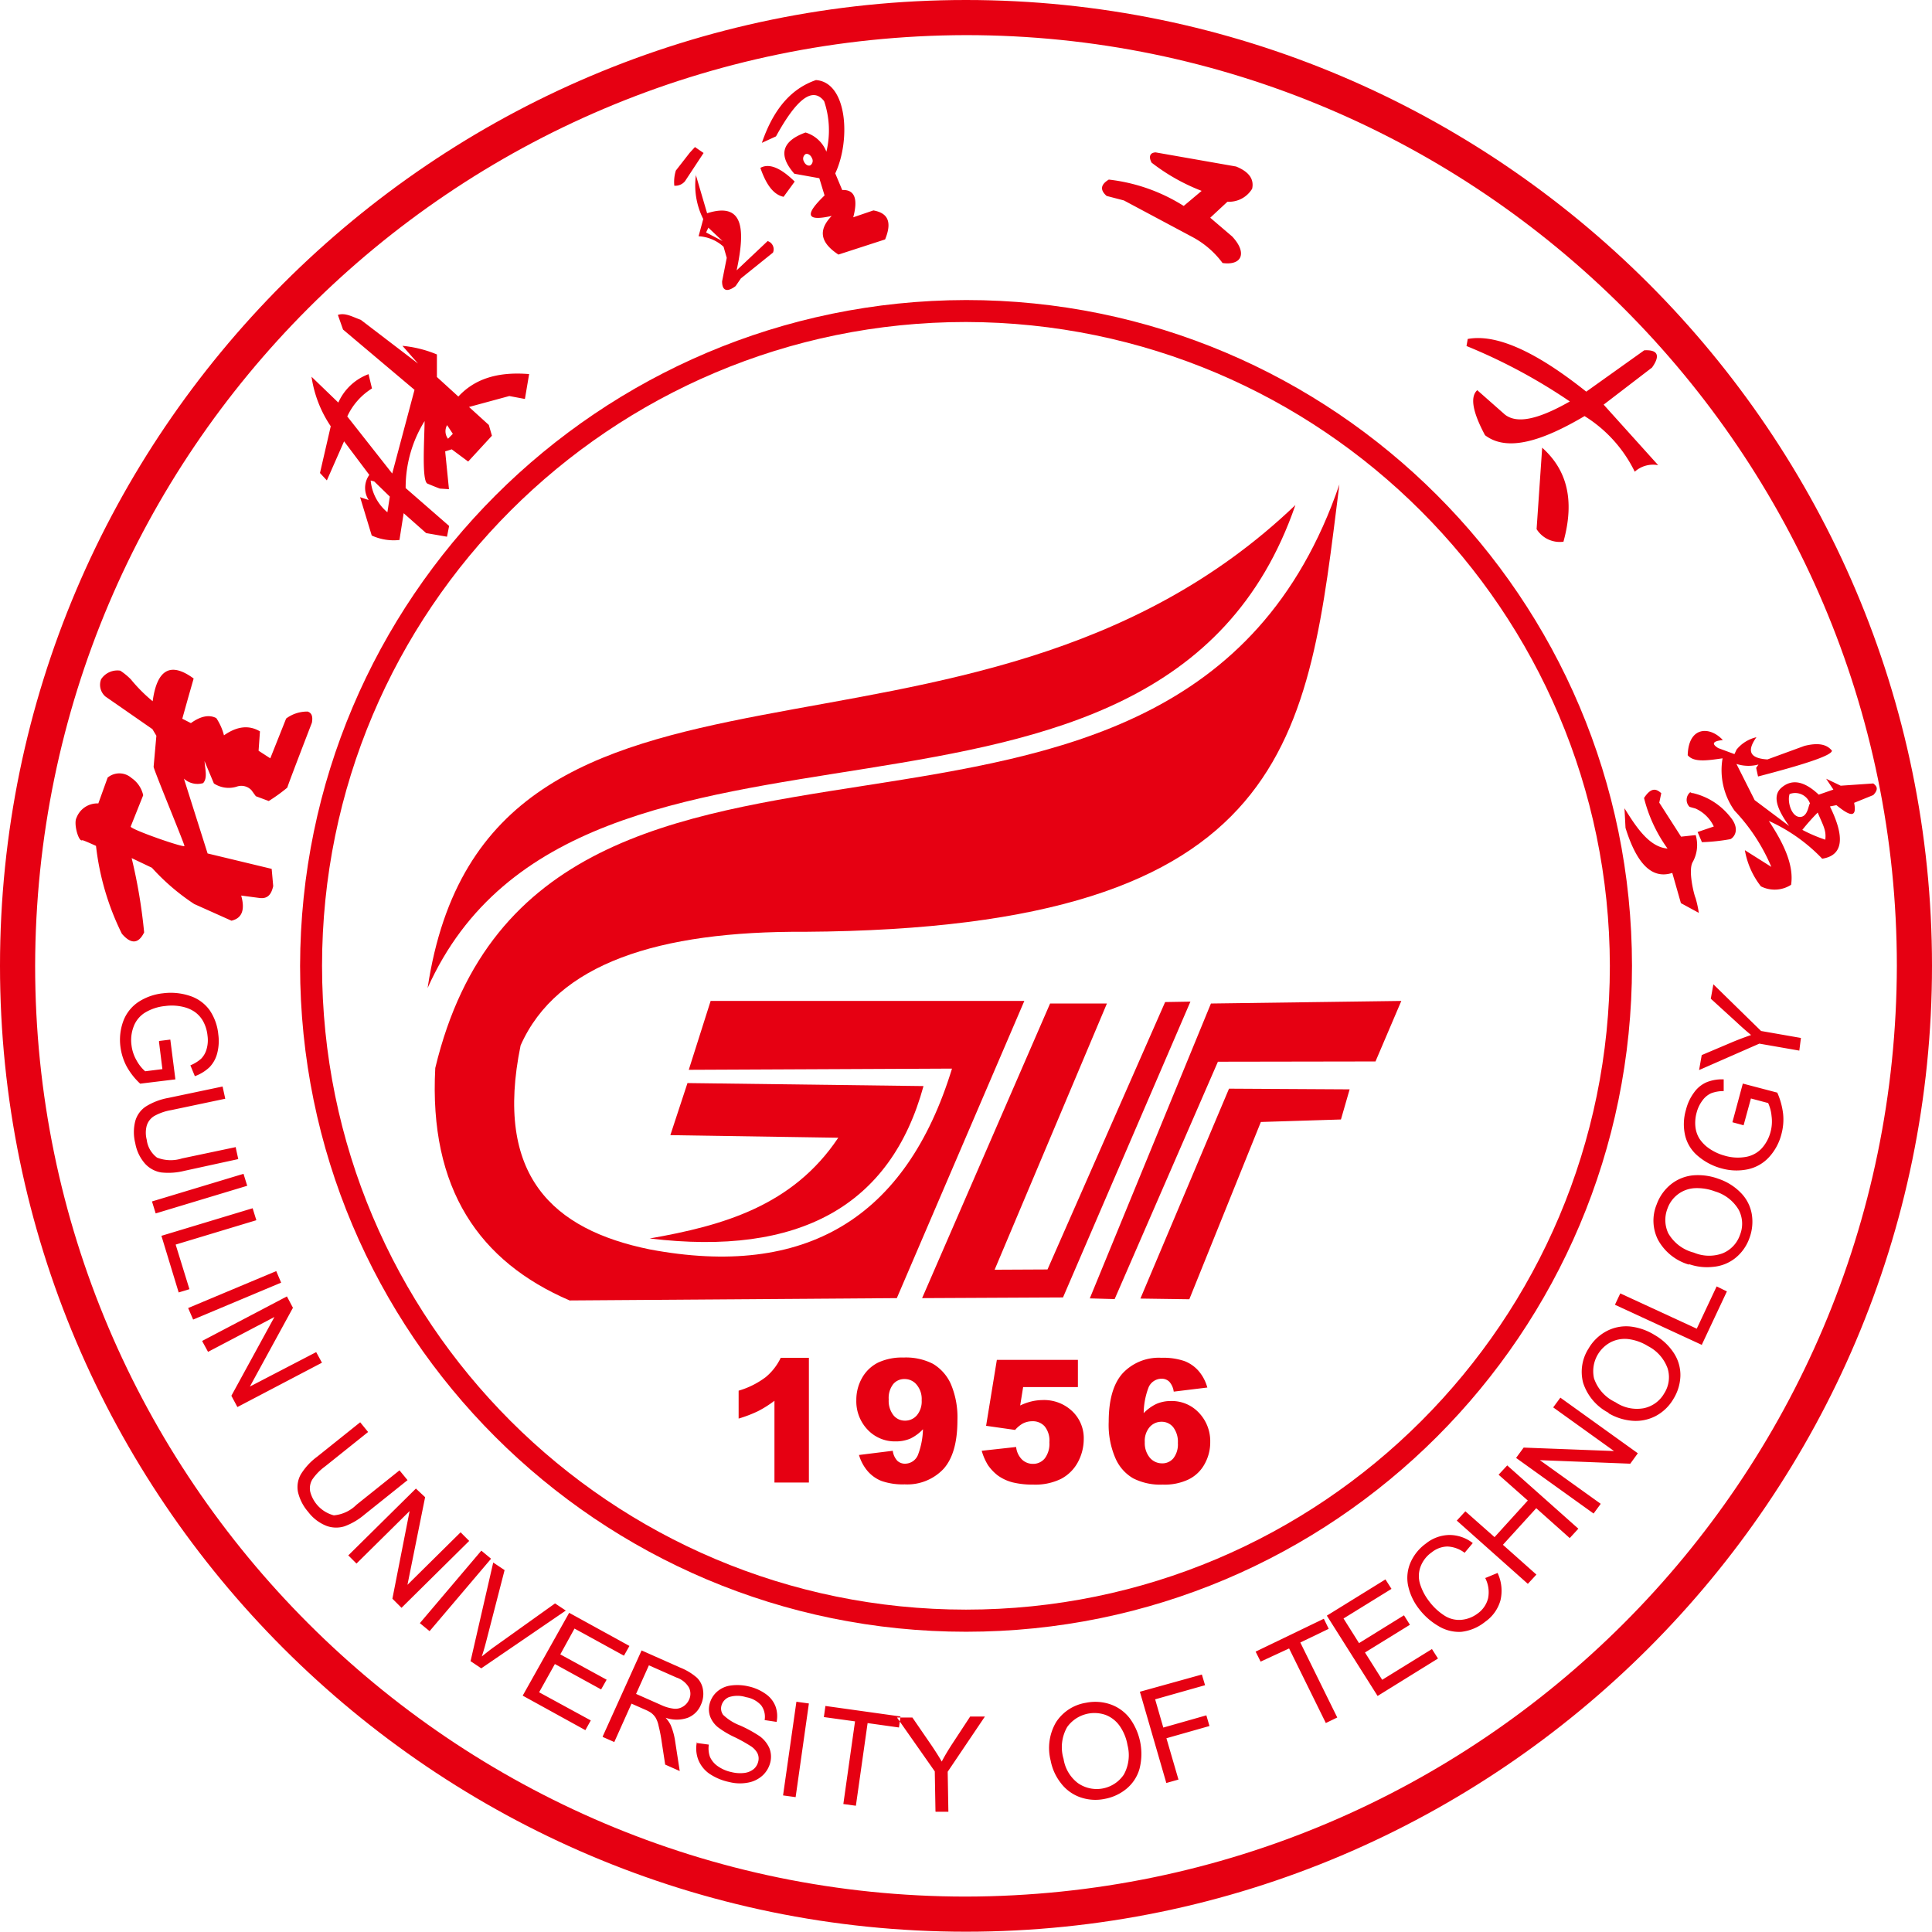 <svg xmlns="http://www.w3.org/2000/svg" width="582.178" height="582.087" fill="none"><path fill="#E60012" fill-rule="evenodd" d="M547.713 244.878a64 64 0 0 0-4.61 5.188 45 45 0 0 0 6.92 2.958c.34-2.854-.62-4.203-2.31-8.224zm-2.25-2.594c-.44-.701-.44 3.865-3.04 3.891-2.591.026-3.921-4.592-3.161-6.901a4.727 4.727 0 0 1 6.1 2.718c.03.096.07.193.1.292m-34.485 9.365c.8 2.738.47 5.686-.94 8.172-1.4 2.594.47 9.91.89 10.767.43 1.471.76 2.97.98 4.488l-5.391-2.932-2.6-9.106c-6.381 2.076-10.872-3.217-14.093-13.568l-.31-5.915c3.741 6.07 7.602 11.7 12.972 12.141a44.3 44.3 0 0 1-7.08-15.229c2.31-3.554 3.89-2.594 5.19-1.452l-.6 2.853 6.57 10.248 4.302-.467zm-.99-12.608-.67-.312a2.985 2.985 0 0 0-.38 4.203c.07.072.13.141.2.208l1.76.493a11.1 11.1 0 0 1 5.53 5.422l-4.88 1.66 1.3 3.061c2.87-.089 5.73-.392 8.561-.908.91-.363 3.32-2.853-.18-6.901a20.14 20.14 0 0 0-11.212-7.004zm54.488-2.958c1.04.778 1.74 1.686 0 3.502l-5.761 2.335c1.02 5.189-1.89 3.503-5.341.701l-1.95.389c4.52 9.21 4.08 14.736-2.33 15.747A51.6 51.6 0 0 0 533 247.368c4.52 6.797 7.611 13.361 6.72 19.25a9.15 9.15 0 0 1-9.1.467 24.4 24.4 0 0 1-4.831-10.896l7.971 5.033a56.3 56.3 0 0 0-11.062-16.915 21 21 0 0 1-3.63-15.799c-4.9.726-8.711 1.219-10.502-.934.23-8.769 6.711-8.795 10.582-4.566-3.03.311-3.49 1.115-1.4 2.412l4.9 1.816.63-1.349a10.83 10.83 0 0 1 5.991-3.735c-2.6 3.684-2.6 6.33 3.32 6.693l11.133-4.073c4.51-1.142 6.9-.311 8.3 1.427 0 1.401-7.78 4.021-22.263 7.783l-.57-2.595.7-1.011a11.67 11.67 0 0 1-6.64-.182l5.5 10.922 10.382 7.783c-3.56-4.929-5.191-9.08-2.31-11.545 3.34-2.879 7.13-1.764 11.231 2.102l4.41-1.531-2.18-3.269 4.391 2.102zM242.737 46.438c.67-.26 1.53.26 1.92 1.194.45.748.23 1.72-.5 2.205-.67.26-1.53-.26-1.92-1.194-.43-.75-.22-1.712.5-2.205m-13.65 4.177c2.595-1.505 6.071-.13 10.378 4.1l-3.347 4.591c-2.958-.623-5.19-3.502-6.98-8.69zm.44-7.55 4.308-1.971c5.916-10.766 10.893-15.28 14.503-10.61 1.66 4.909 1.9 10.19.68 15.228a9.74 9.74 0 0 0-6.28-5.785c-7.165 2.594-8.306 6.823-3.376 12.426l7.526 1.35 1.58 5.188c-5.37 5.189-6.38 8.094 2.15 6.174-3.6 3.736-4.15 7.602 2.03 11.649l14.063-4.566c2.36-5.76.39-8.042-3.53-8.743l-6.071 2.076c1.5-5.639.4-8.38-3.321-8.224l-2.1-5.007c4.69-9.937 3.71-27.448-5.811-28.123-6.75 2.335-12.484 7.783-16.299 18.913zm-16.035 25.58 4.23 3.996-4.956-2.594.726-1.505zm-3.762-16.032a22.56 22.56 0 0 0 2.18 13.386l-1.402 5.19a12.14 12.14 0 0 1 7.525 3.164l.96 3.347-1.401 7.082c0 3.191 1.842 3.14 4.073 1.427l1.583-2.309 9.679-7.783a2.594 2.594 0 0 0-1.61-3.476l-9.34 8.82c2.595-12.167 2.284-20.754-8.9-17.2l-3.425-11.648zm-6.072-1.22 4.204-5.396 1.556-1.686 2.596 1.79-5.605 8.51a3.79 3.79 0 0 1-3.218 1.348c-.153-1.537.008-3.09.467-4.566M464.71 134.905c6.952 6.226 10.092 14.995 6.412 28.33a8.24 8.24 0 0 1-8.092-3.788zm-22.413-32.87-.39 2.231a168.3 168.3 0 0 1 31.135 16.707c-10.792 6.149-16.353 6.408-19.543 3.969l-8.351-7.367q-3.315 3.01 2.34 13.568c6.791 5.188 17.513 1.608 29.994-5.76a40.7 40.7 0 0 1 15.123 16.76 8.25 8.25 0 0 1 7.06-1.972l-16.432-18.238 14.583-11.181c2.6-3.658 1.72-5.423-2.36-5.189l-17.463 12.453c-15.743-12.557-27.425-17.408-35.696-15.878zM348.233 45.92l24.234 4.254c3.87 1.557 5.48 3.788 4.85 6.693a8.13 8.13 0 0 1-7.44 3.918l-5.191 4.825 6.59 5.63c4.591 4.877 3.061 8.847-2.88 8.016a27.2 27.2 0 0 0-8.981-7.783l-20.753-11.077-5.191-1.35c-2.05-1.79-1.84-3.424.65-4.929a53.45 53.45 0 0 1 22.573 7.94l5.401-4.54a59.3 59.3 0 0 1-15.082-8.51c-.96-1.816-.49-3.01 1.22-3.088M134.743 128.082a3.71 3.71 0 0 0 .26 4.125l1.452-1.479-1.712-2.595zm-23.041 16.707a14.06 14.06 0 0 0 5.033 9.573l.728-4.722-4.697-4.566zm-17.826-31.262 8.07 7.783a16.1 16.1 0 0 1 9.108-8.561l1.037 4.307a19.58 19.58 0 0 0-7.446 8.431l13.544 17.201 6.72-25.217-21.537-18.16-1.556-4.41c2.205-.78 4.593.674 6.902 1.478l17.255 13.179-4.697-5.344a35.6 35.6 0 0 1 10.38 2.594v6.797l6.46 5.889c4.463-4.825 11.027-7.627 21.329-6.771l-1.271 7.498-4.697-.882-12.144 3.294 5.968 5.423.934 3.243-7.16 7.782-4.957-3.683-1.972.622 1.142 11.389-2.75-.181q-1.973-.753-3.737-1.505c-1.764-.752-.908-13.335-.856-18.835a37.94 37.94 0 0 0-5.709 20.184l13.103 11.415-.648 3.243-6.279-1.09-6.773-5.993-1.271 8.069a15.86 15.86 0 0 1-8.354-1.349l-3.504-11.545 2.595.856a6.69 6.69 0 0 1 .182-7.575l-7.603-10.118-5.19 11.778-2.075-2.231 3.244-14.087a35.86 35.86 0 0 1-5.787-14.918M28.93 254.892a79.8 79.8 0 0 0 7.784 26.462c2.75 3.217 5.008 3.113 6.721-.39a161 161 0 0 0-3.762-22.388l6.098 2.905a66 66 0 0 0 12.74 10.923l11.234 5.033c3.166-.727 4.152-3.243 2.933-7.576l5.5.727c2.595.337 3.607-1.194 4.151-3.581l-.466-5.188-19.305-4.644-7.136-22.545a6.05 6.05 0 0 0 5.787 1.349c1.35-1.504.648-3.97.415-6.641l2.829 6.745a8.15 8.15 0 0 0 6.798.986 4.18 4.18 0 0 1 4.514 1.038l1.324 1.816 3.891 1.453a50.5 50.5 0 0 0 5.605-4.048q0-.363 7.395-19.535c.337-1.816 0-2.957-1.271-3.372a10.6 10.6 0 0 0-6.487 2.1l-4.775 11.987-3.528-2.283.415-5.838c-3.32-1.971-6.928-1.556-10.846 1.194a16.7 16.7 0 0 0-2.31-5.19c-2.127-1.114-4.696-.621-7.653 1.506l-2.596-1.323 1.765-6.304 1.66-5.812q-10.379-7.627-12.35 6.849a47 47 0 0 1-6.59-6.615 19.7 19.7 0 0 0-3.167-2.594 5.84 5.84 0 0 0-5.785 2.594 4.67 4.67 0 0 0 1.297 5.188l14.167 9.833 1.194 1.998-.831 9.339c0 .856 9.29 23.193 9.29 23.868s-16.53-5.085-16.191-5.863l3.761-9.418a8.5 8.5 0 0 0-3.502-5.188 5.53 5.53 0 0 0-7.213-.13l-2.803 7.783a6.7 6.7 0 0 0-6.59 4.358c-.935 1.79.7 7.446 1.764 6.72q.467.052 4.125 1.712"/><path fill="#E60012" fill-rule="evenodd" d="M291.075 0c160.324 0 291.103 130.754 291.103 291.031s-130.78 291.056-291.103 291.056C130.748 582.087 0 451.412 0 291.031S130.773 0 291.075 0m0 10.585c-154.786.3-280.187 125.684-280.488 280.446 0 154.491 125.998 280.472 280.488 280.472 154.803-.286 280.232-125.69 280.512-280.472 0-154.466-126-280.446-280.512-280.446"/><path fill="#E60012" fill-rule="evenodd" d="M291.075 90.412c110.826-.014 200.68 89.806 200.7 200.619s-89.814 200.655-200.65 200.67c-110.829.016-200.684-89.805-200.7-200.618v-.052c.216-110.71 89.923-200.405 200.65-200.619m0 6.616c-107.162 0-194.033 86.858-194.033 194.003s86.87 194.003 194.033 194.003c107.156 0 194.029-86.858 194.029-194.003-.21-107.056-86.953-193.79-194.03-194.003"/><path fill="#E60012" fill-rule="evenodd" d="M390.35 152.183c-98.315 94.044-243.619 26.306-261.497 145.541 45.615-101.723 220.39-26.228 261.496-145.541"/><path fill="#E60012" fill-rule="evenodd" d="M403.612 145.956c-49.097 143.337-239.808 39.849-272.45 175.869-1.946 36.58 13.363 58.373 40.478 70.047l98.602-.7 38.426-89.556H214.14l-6.59 20.754 79.323-.363c-13.842 45.141-44.196 63.301-91.078 54.481-29.32-5.967-46.938-22.311-38.92-61.46 10.897-24.646 41.515-34.504 85.622-34.245 148.132-.96 151.483-58.554 161.114-134.827"/><path fill="#E60012" fill-rule="evenodd" d="m207.161 326.365 71.122.908q-14.792 54.092-82.513 45.92c22.082-3.866 43.099-9.807 56.829-30.354l-50.6-.778zM316.428 302.394l-38.565 88.778 42.456-.208 38.396-89.141-7.621.13-35.446 80.579-15.932.078 33.835-80.216zM364.896 302.394l57.368-.778-7.781 18.238-47.487.077-31.115 71.526-7.49-.208z"/><path fill="#E60012" fill-rule="evenodd" d="m370.347 328.052 36.345.207-2.62 9.08-24.134.753-21.553 53.417-14.742-.208zM243.748 409.15v37.592h-10.38v-24.646a33.3 33.3 0 0 1-4.904 3.113 39.4 39.4 0 0 1-5.89 2.257v-8.406c2.94-.853 5.7-2.233 8.148-4.073a17.06 17.06 0 0 0 4.54-5.837zm15.072 29.29 10.201-1.271a5.4 5.4 0 0 0 1.37 3.009c.64.586 1.47.903 2.341.882a4.22 4.22 0 0 0 3.86-2.594 23.3 23.3 0 0 0 1.53-7.783 13 13 0 0 1-3.78 2.802c-1.42.594-2.95.885-4.49.856a11.24 11.24 0 0 1-8.412-3.528 12.37 12.37 0 0 1-3.4-8.925c-.02-2.345.58-4.657 1.74-6.693a11.4 11.4 0 0 1 4.8-4.592 17 17 0 0 1 7.652-1.531c3.08-.145 6.15.509 8.901 1.894a13.5 13.5 0 0 1 5.371 6.045 25.66 25.66 0 0 1 2 10.974q0 9.99-4.2 14.658a15 15 0 0 1-11.702 4.644 19.4 19.4 0 0 1-6.951-1.012 10.76 10.76 0 0 1-4.23-3.01 13.3 13.3 0 0 1-2.601-4.903zm18.913-16.5a6.68 6.68 0 0 0-1.53-4.696 4.6 4.6 0 0 0-3.651-1.686 4.28 4.28 0 0 0-3.4 1.531 6.78 6.78 0 0 0-1.35 4.618 7.03 7.03 0 0 0 1.4 4.721 4.36 4.36 0 0 0 3.48 1.661c1.38.031 2.7-.561 3.6-1.609a6.5 6.5 0 0 0 1.45-4.54m22.683-12.167h24.394v8.198h-16.503l-.89 5.552c1.08-.527 2.21-.937 3.38-1.22 1.08-.264 2.201-.402 3.321-.415a12.3 12.3 0 0 1 9.002 3.373 11.2 11.2 0 0 1 3.45 8.431 14.7 14.7 0 0 1-1.76 6.901 12.2 12.2 0 0 1-5.061 5.033 17.6 17.6 0 0 1-8.361 1.738c-2.1.034-4.2-.194-6.251-.674-1.6-.41-3.12-1.113-4.46-2.075a14 14 0 0 1-2.961-3.114 17.2 17.2 0 0 1-1.89-4.332l10.371-1.142a6.25 6.25 0 0 0 1.77 3.788 4.73 4.73 0 0 0 3.29 1.297 4.49 4.49 0 0 0 3.561-1.634 7.26 7.26 0 0 0 1.4-4.852 6.82 6.82 0 0 0-1.43-4.825 4.77 4.77 0 0 0-3.73-1.531 6.2 6.2 0 0 0-2.88.701 8.8 8.8 0 0 0-2.291 1.92l-8.741-1.246 3.24-19.872zm63.47 8.328-10.202 1.245a5.48 5.48 0 0 0-1.35-3.01 3.27 3.27 0 0 0-2.33-.882 4.27 4.27 0 0 0-3.891 2.595 22.3 22.3 0 0 0-1.48 7.783 13.1 13.1 0 0 1 3.76-2.75c1.42-.623 2.96-.934 4.511-.908 3.16-.06 6.2 1.222 8.361 3.528a12.37 12.37 0 0 1 3.42 8.847c.02 2.345-.58 4.651-1.74 6.693a11 11 0 0 1-4.8 4.566 16.8 16.8 0 0 1-7.781 1.556c-3.08.143-6.141-.511-8.902-1.893a12.94 12.94 0 0 1-5.34-6.045 25.2 25.2 0 0 1-2.03-10.974q0-9.99 4.23-14.658a14.91 14.91 0 0 1 11.682-4.644c2.37-.088 4.73.254 6.98 1.012 1.62.638 3.081 1.66 4.221 2.983a12.85 12.85 0 0 1 2.6 4.956zm-18.923 16.448a6.9 6.9 0 0 0 1.53 4.721 4.8 4.8 0 0 0 3.69 1.687c1.31.036 2.561-.53 3.401-1.531a6.8 6.8 0 0 0 1.35-4.592 7.23 7.23 0 0 0-1.41-4.774 4.43 4.43 0 0 0-3.5-1.634 4.71 4.71 0 0 0-3.601 1.608 6.4 6.4 0 0 0-1.46 4.515M47.976 313.679l3.347-.415 1.53 11.986-10.612 1.297a20.7 20.7 0 0 1-4.073-5.189 17.2 17.2 0 0 1-1.869-5.889 16.26 16.26 0 0 1 .857-7.783 11.92 11.92 0 0 1 4.592-5.785 16.8 16.8 0 0 1 7.421-2.594 18.16 18.16 0 0 1 8.019.778 11.8 11.8 0 0 1 5.992 4.332 15.6 15.6 0 0 1 2.596 7.239 14.7 14.7 0 0 1-.312 5.681 9.4 9.4 0 0 1-2.31 4.229 12.7 12.7 0 0 1-4.436 2.724l-1.35-3.269a11.3 11.3 0 0 0 3.244-1.998 6.7 6.7 0 0 0 1.66-2.957c.364-1.3.452-2.659.26-3.995a11.4 11.4 0 0 0-1.323-4.333 8.6 8.6 0 0 0-2.465-2.776 10 10 0 0 0-3.062-1.427 14.8 14.8 0 0 0-5.89-.389c-2.208.203-4.34.911-6.227 2.076a8.4 8.4 0 0 0-3.347 4.254 11.4 11.4 0 0 0-.597 5.448 12 12 0 0 0 1.531 4.618 11.9 11.9 0 0 0 2.594 3.269l5.19-.648-1.038-8.302zm23.015 31.91.805 3.684-16.296 3.554a19.8 19.8 0 0 1-6.954.467 8.43 8.43 0 0 1-4.8-2.594 12.63 12.63 0 0 1-2.983-6.2 13.5 13.5 0 0 1 0-6.694 7.78 7.78 0 0 1 3.192-4.384 19.3 19.3 0 0 1 6.824-2.594l16.294-3.425.804 3.684-16.268 3.425a15.9 15.9 0 0 0-5.19 1.816 5.2 5.2 0 0 0-2.205 2.879 8.24 8.24 0 0 0 0 4.229 7.91 7.91 0 0 0 3.113 5.396 11.3 11.3 0 0 0 7.551.234l16.269-3.425zm-25.194 16.448 27.581-8.327 1.116 3.606-27.582 8.327zm2.853 10.378 5.19 17.044 3.244-.986-4.152-13.438 24.313-7.342-1.117-3.606-27.556 8.328zm8.044 21.74 26.544-11.13 1.479 3.477-26.518 11.129zm4.255 10.014 1.74 3.191 20.004-10.507-12.974 23.738 1.817 3.399 25.48-13.361-1.739-3.191-19.979 10.377 12.974-23.738-1.817-3.424-25.48 13.386zm59.445 38.915 2.413 2.931-12.974 10.378a19.8 19.8 0 0 1-5.993 3.528 8.45 8.45 0 0 1-5.475-.13 12.75 12.75 0 0 1-5.475-4.177 13.9 13.9 0 0 1-3.088-5.967 7.8 7.8 0 0 1 .83-5.344 18.9 18.9 0 0 1 4.931-5.344l12.973-10.377 2.388 2.931L97.95 441.89a16.1 16.1 0 0 0-3.866 3.97 5.2 5.2 0 0 0-.623 3.554 9.94 9.94 0 0 0 7.136 7.212 11.03 11.03 0 0 0 6.824-3.191l12.973-10.377zm-15.568 25.476 2.595 2.594 16.01-15.825-5.19 26.41 2.75 2.75 20.394-20.158-2.594-2.594-16.01 15.825 5.32-26.41-2.777-2.594-20.394 20.158zm21.692 20.547 18.526-21.844 2.932 2.439-18.527 21.818zm15.256 11.441 3.244 2.179 25.48-17.408-3.243-2.153-18.164 12.972c-1.375.96-2.594 1.971-3.917 3.009.493-1.427.934-2.983 1.375-4.696l5.5-21.325-3.425-2.283-6.85 29.809zm15.75 10.377 13.986-24.931 18.163 9.988-1.66 2.932-14.894-8.172-4.282 7.782 13.96 7.628-1.66 2.931-13.934-7.653-4.749 8.509 15.569 8.484-1.635 2.931-18.837-10.377zm24.105 12.479 3.478 1.531 5.189-11.571 4.047 1.79c.654.265 1.282.594 1.868.986.504.386.94.851 1.298 1.375a8.1 8.1 0 0 1 .96 2.594 44 44 0 0 1 .908 4.67l1.064 6.953 4.385 1.945-1.402-9.106a19.7 19.7 0 0 0-1.323-4.747 9.8 9.8 0 0 0-1.53-2.205 10.15 10.15 0 0 0 6.694 0 7.06 7.06 0 0 0 3.918-3.866 7.77 7.77 0 0 0 .675-4.41 6.4 6.4 0 0 0-1.817-3.762 17.4 17.4 0 0 0-5.033-3.061l-11.677-5.189-11.728 25.943zm10.042-12.972 3.866-8.613 8.329 3.684a6.84 6.84 0 0 1 3.762 3.061 4.22 4.22 0 0 1 0 3.632 4.6 4.6 0 0 1-1.764 2.024 4.3 4.3 0 0 1-2.75.675 12.5 12.5 0 0 1-3.944-1.142zm18.344 14.788 3.581.493a7.63 7.63 0 0 0 .337 3.684 6.84 6.84 0 0 0 2.335 2.802 11.1 11.1 0 0 0 4.126 1.79c1.271.324 2.59.412 3.893.259a5.5 5.5 0 0 0 2.828-1.167 4.22 4.22 0 0 0 1.35-2.205 3.66 3.66 0 0 0-.235-2.595 5.9 5.9 0 0 0-2.153-2.205 46 46 0 0 0-4.67-2.594 27.5 27.5 0 0 1-5.035-2.984 7.6 7.6 0 0 1-2.387-3.269 6.55 6.55 0 0 1-.18-3.683 7.3 7.3 0 0 1 2.126-3.658 7.8 7.8 0 0 1 4.178-1.972 14.6 14.6 0 0 1 5.37.233 14.15 14.15 0 0 1 5.19 2.257 8.1 8.1 0 0 1 3.01 3.762 8.7 8.7 0 0 1 .337 4.696l-3.606-.545a5.8 5.8 0 0 0-1.038-4.436 7.78 7.78 0 0 0-4.566-2.465 8.4 8.4 0 0 0-5.19 0 3.86 3.86 0 0 0-2.231 2.595 3.25 3.25 0 0 0 .519 2.724 15.2 15.2 0 0 0 5.188 3.242 40 40 0 0 1 5.813 3.191 8.85 8.85 0 0 1 2.958 3.658 7.1 7.1 0 0 1 .26 4.229 8.03 8.03 0 0 1-2.258 3.892 8.8 8.8 0 0 1-4.411 2.205 13 13 0 0 1-5.656-.156 16.8 16.8 0 0 1-6.15-2.594 9.4 9.4 0 0 1-3.27-4.229 9.57 9.57 0 0 1-.363-5.344zm25.947 15.799 4.022-28.226 3.764.519-3.997 28.226zm18.167 2.595 3.52-24.906-9.39-1.297.47-3.347 22.623 3.165-.46 3.321-9.452-1.323-3.53 24.906zm27.834 2.335h3.82l-.21-12.064 11.212-16.63h-4.44l-5.501 8.38c-1.22 1.894-2.23 3.58-3.06 5.189-.93-1.609-1.95-3.191-3.01-4.774l-5.842-8.509h-4.64l11.391 16.24.21 12.064zm34.645-15.385a15.34 15.34 0 0 1 1.63-11.622 13.2 13.2 0 0 1 9.002-5.837c2.48-.506 5.04-.338 7.421.492 2.32.818 4.34 2.296 5.821 4.255a18.18 18.18 0 0 1 2.9 15.125 12.08 12.08 0 0 1-3.94 6.045 14.35 14.35 0 0 1-6.511 3.035 13.86 13.86 0 0 1-7.531-.519c-2.3-.84-4.32-2.337-5.781-4.306a15.6 15.6 0 0 1-3.01-6.668m3.861-.674a11.33 11.33 0 0 0 4.34 7.42 9.86 9.86 0 0 0 13.733-2.416l.12-.179a12.12 12.12 0 0 0 1.09-8.872 14.25 14.25 0 0 0-2.34-5.734 9.26 9.26 0 0 0-4.201-3.321 10.12 10.12 0 0 0-11.622 3.607 12.23 12.23 0 0 0-1.12 9.573zm30.955 7.394 3.69-1.038-3.63-12.453 12.972-3.684-.94-3.217-12.972 3.684-2.46-8.509 15.041-4.255-.96-3.217-18.682 5.189 7.94 27.396zm48.157-17.953-11.132-22.597-8.581 3.97-1.51-3.01 20.553-9.91 1.48 3.035-8.561 4.125 11.131 22.597-3.43 1.66zm15.572-8.302 18.163-11.259-1.82-2.854-14.993 9.262-5.19-8.224 13.542-8.354-1.79-2.854-13.543 8.38-4.67-7.42 14.452-8.924-1.82-2.854-17.663 10.922 15.282 24.179zm32.485-35.542 3.63-1.505a12.6 12.6 0 0 1 .88 8.224 11.74 11.74 0 0 1-4.61 6.486 13.9 13.9 0 0 1-7.191 3.035c-2.4.138-4.79-.461-6.851-1.712a20.1 20.1 0 0 1-5.89-5.189 17.1 17.1 0 0 1-3.341-7.238c-.43-2.342-.13-4.758.85-6.927a13.9 13.9 0 0 1 4.54-5.525 11.6 11.6 0 0 1 7.141-2.595c2.54.016 5.001.875 7.002 2.439l-2.46 2.931a9.2 9.2 0 0 0-5.192-1.893 7.77 7.77 0 0 0-4.7 1.738 9.2 9.2 0 0 0-3.47 4.566 8.1 8.1 0 0 0 0 5.188c.58 1.77 1.45 3.428 2.59 4.904a17.6 17.6 0 0 0 4.72 4.436 8.1 8.1 0 0 0 5.191 1.245 9.5 9.5 0 0 0 4.72-1.842 8.03 8.03 0 0 0 3.221-4.669 9.36 9.36 0 0 0-.91-6.149zm12.742 1.79 2.59-2.802-10.091-8.976 10.041-11.026 10.092 9.002 2.6-2.828-21.433-19.068-2.6 2.802 8.801 7.783-10.021 11.026-8.792-7.783-2.59 2.802 21.423 19.068zm19.823-21.196-23.354-16.759 2.28-3.113 27.225 1.038-18.323-13.154 2.16-2.931 23.344 16.759-2.28 3.139-27.244-1.063 18.342 13.153zm4.51-30.223a16.8 16.8 0 0 0 7.012 2.257c2.45.225 4.91-.252 7.11-1.375a13.5 13.5 0 0 0 5.422-5.189 14 14 0 0 0 2.1-6.823c.08-2.452-.59-4.87-1.92-6.927a16.94 16.94 0 0 0-5.811-5.5 17.6 17.6 0 0 0-7.501-2.594c-2.45-.216-4.911.288-7.081 1.453a13.66 13.66 0 0 0-5.351 5.188 13 13 0 0 0-1.63 10.378 15.6 15.6 0 0 0 7.65 9.002zm2.081-3.321a11.53 11.53 0 0 0 8.481 1.816 9.25 9.25 0 0 0 6.181-4.436c1.45-2.234 1.84-5 1.06-7.55a12.18 12.18 0 0 0-5.94-6.745 14.6 14.6 0 0 0-5.861-2.102 9.35 9.35 0 0 0-5.191.857 9.87 9.87 0 0 0-5.191 10.974 12.26 12.26 0 0 0 6.461 7.186m26.184-17.2-26.344-12.168 1.61-3.424 23.044 10.636 5.99-12.738 3.091 1.505-7.601 16.163zm-3.92-24.231a15.6 15.6 0 0 1-9.452-7.524 12.8 12.8 0 0 1-.41-10.611 13.76 13.76 0 0 1 4.25-6.045c1.91-1.546 4.231-2.5 6.671-2.749 2.64-.229 5.301.134 7.782 1.063 2.58.869 4.9 2.345 6.78 4.307a12.03 12.03 0 0 1 3.211 6.434c.37 2.384.12 4.822-.72 7.082a13.5 13.5 0 0 1-4.34 6.097 12.46 12.46 0 0 1-6.722 2.594c-2.47.267-4.97-.034-7.31-.882zm1.4-3.632a11.8 11.8 0 0 0 8.66.181 9.21 9.21 0 0 0 5.192-5.526c1-2.477.85-5.271-.41-7.627a12.4 12.4 0 0 0-7.142-5.5 15.3 15.3 0 0 0-6.17-.96 9.23 9.23 0 0 0-8.122 6.149 9.46 9.46 0 0 0 .23 7.419 12.41 12.41 0 0 0 7.792 5.864zm14.812-38.422-3.24-.882 3.14-11.649 10.381 2.724c.91 2.034 1.5 4.195 1.76 6.408.21 2.065.03 4.148-.52 6.149a16.1 16.1 0 0 1-3.73 6.901 12.15 12.15 0 0 1-6.441 3.658c-2.58.529-5.24.441-7.781-.26a18.14 18.14 0 0 1-7.141-3.71 11.5 11.5 0 0 1-3.91-6.226c-.591-2.574-.5-5.254.26-7.783a14.6 14.6 0 0 1 2.44-5.189 9.1 9.1 0 0 1 3.73-3.061 12.4 12.4 0 0 1 5.19-.882v3.528c-1.28-.013-2.56.208-3.76.649a6.6 6.6 0 0 0-2.6 2.127 10.4 10.4 0 0 0-1.76 3.58 11.6 11.6 0 0 0-.39 4.54 8.5 8.5 0 0 0 1.22 3.477c.63.934 1.4 1.766 2.28 2.464a15.1 15.1 0 0 0 5.19 2.595c2.131.656 4.402.791 6.592.389a8.53 8.53 0 0 0 4.72-2.595 11.9 11.9 0 0 0 2.601-4.825c.44-1.588.55-3.246.33-4.877a12.1 12.1 0 0 0-1.03-3.918l-5.19-1.375-2.211 8.095zm16.922-22.467-12.042-2.102-18.162 7.965.8-4.514 9.551-4.047a97 97 0 0 1 5.321-1.998 94 94 0 0 1-4.46-3.943l-7.682-7.005.78-4.332 14.373 14.061 12.011 2.101z"/></svg>